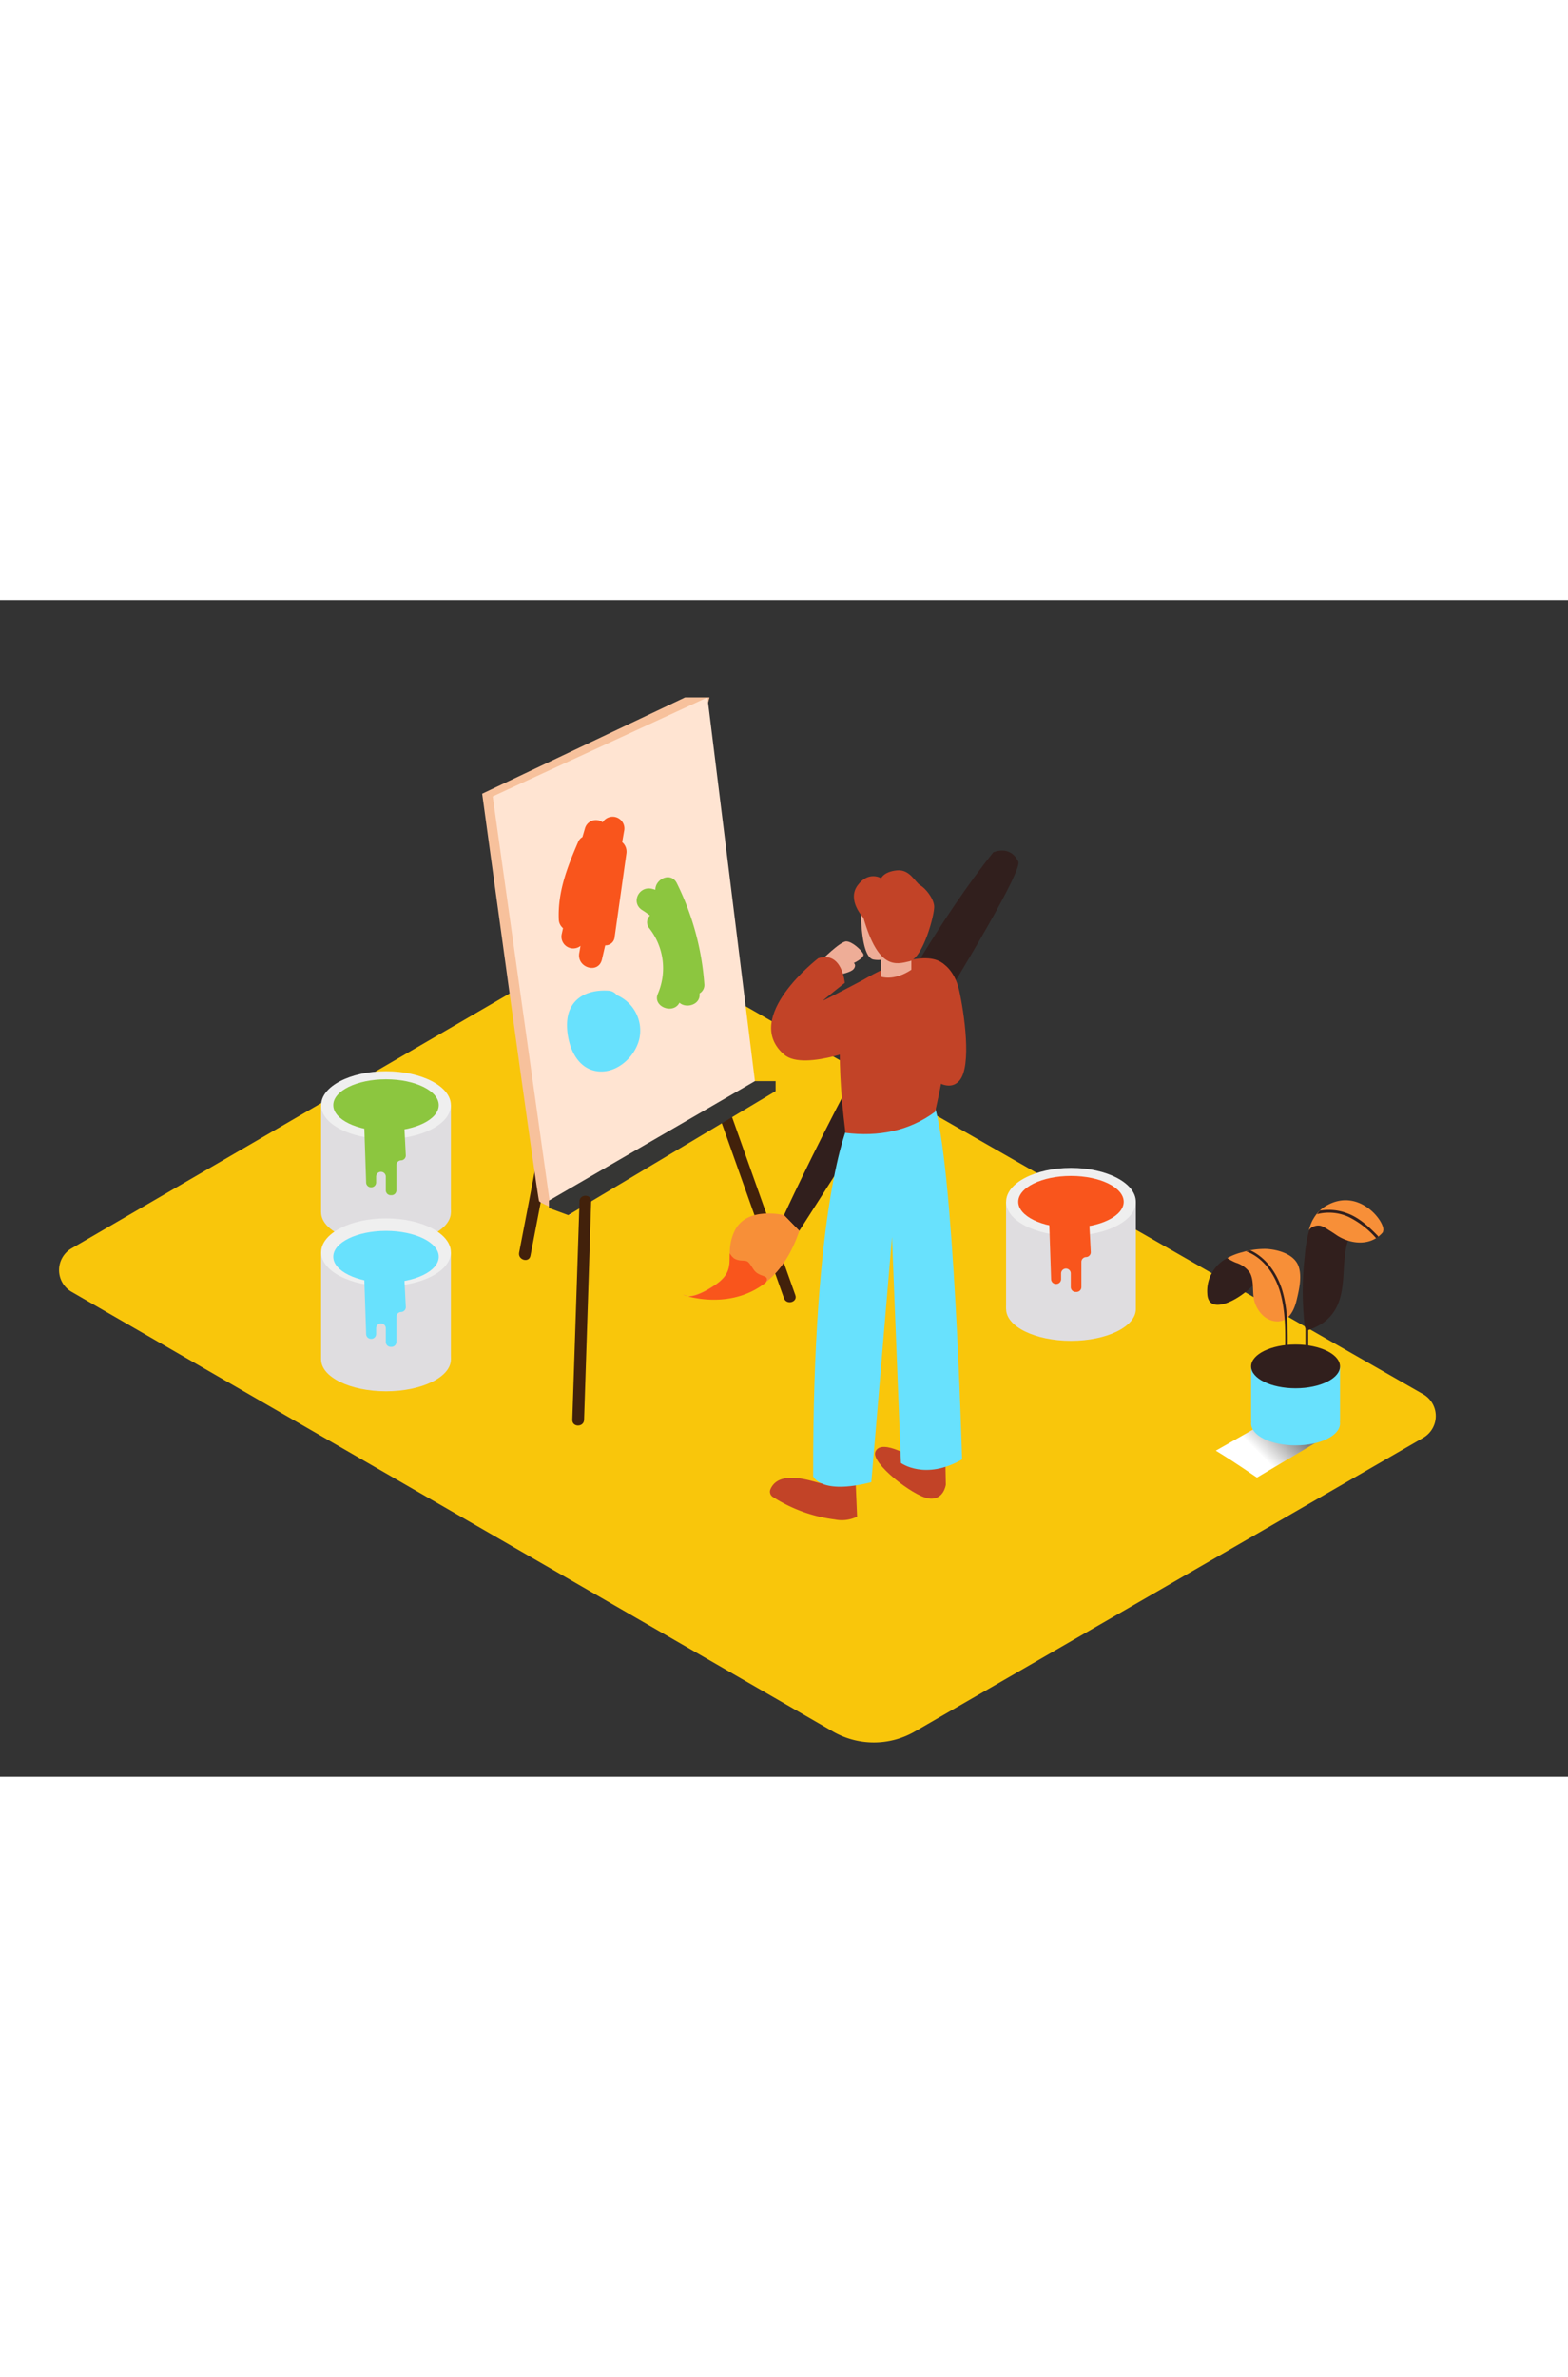 <svg xmlns="http://www.w3.org/2000/svg" xmlns:xlink="http://www.w3.org/1999/xlink" viewBox="0 0 400 300" data-imageid="creative-process-isometric" imageName="Creative Process" class="illustrations_image" style="width: 198px;"><rect x="0" y="0" width="400" height="300" fill="#333333" stroke="none"/><defs><linearGradient id="linear-gradient" x1="328.61" y1="210.49" x2="321.4" y2="217.7" gradientUnits="userSpaceOnUse"><stop offset="0" stop-color="gray" style="--darkreader-inline-stopcolor: #60686c;" data-darkreader-inline-stopcolor=""/><stop offset="1" stop-color="#fff" style="--darkreader-inline-stopcolor: #181a1b;" data-darkreader-inline-stopcolor=""/></linearGradient></defs><title>A_</title><g style="isolation:isolate"><g id="Layer_2" data-name="Layer 2"><path d="M18.25,165.28,153.86,86.41a6.41,6.41,0,0,1,6.41,0L363.05,202.46a6.41,6.41,0,0,1,0,11.12L233.39,288.45a20.93,20.93,0,0,1-20.93,0L18.27,176.37A6.41,6.41,0,0,1,18.25,165.28Z" fill="#f9c60b" style="--darkreader-inline-fill: #937404;" data-darkreader-inline-fill=""/><path d="M152.74,60.53,135,153l-2.57,13.36c-.36,1.89,2.53,2.69,2.89.8l17.78-92.52,2.57-13.36c.36-1.89-2.53-2.69-2.89-.8Z" fill="#42210b" style="--darkreader-inline-fill: #351a09;" data-darkreader-inline-fill=""/><path d="M181,24.8h-6.23L123,49.35s14.11,103.3,14.53,103.91,7.95,3.54,7.95,3.54" fill="#f7c19c" style="--darkreader-inline-fill: #6b3009;" data-darkreader-inline-fill=""/><polyline points="81.91 156.1 81.91 128.75 115.02 128.75 115.02 156.1" fill="#dfdde0" style="--darkreader-inline-fill: #d3d0ca;" data-darkreader-inline-fill=""/><ellipse cx="98.47" cy="156.1" rx="16.55" ry="8.11" fill="#dfdde0" style="--darkreader-inline-fill: #d3d0ca;" data-darkreader-inline-fill=""/><ellipse cx="98.47" cy="128.75" rx="16.55" ry="8.64" fill="#efefef" style="--darkreader-inline-fill: #dedbd7;" data-darkreader-inline-fill=""/><ellipse cx="98.47" cy="128.75" rx="13.45" ry="6.59" fill="#8cc63f" style="--darkreader-inline-fill: #97cb51;" data-darkreader-inline-fill=""/><path d="M92.89,133.2l.51,15.26a1.24,1.24,0,0,0,1.24,1.24h.07a1.24,1.24,0,0,0,1.24-1.24V147a1.24,1.24,0,0,1,1.2-1.24h0A1.24,1.24,0,0,1,98.42,147v3.48a1.24,1.24,0,0,0,1.24,1.24h.22a1.24,1.24,0,0,0,1.24-1.24v-6.41a1.24,1.24,0,0,1,1.2-1.24h0a1.24,1.24,0,0,0,1.2-1.24l-.38-7.49A36.43,36.43,0,0,1,92.89,133.2Z" fill="#8cc63f" style="--darkreader-inline-fill: #97cb51;" data-darkreader-inline-fill=""/><polyline points="256.65 180.74 256.65 153.4 289.76 153.4 289.76 180.74" fill="#dfdde0" style="--darkreader-inline-fill: #d3d0ca;" data-darkreader-inline-fill=""/><ellipse cx="273.21" cy="180.74" rx="16.55" ry="8.11" fill="#dfdde0" style="--darkreader-inline-fill: #d3d0ca;" data-darkreader-inline-fill=""/><ellipse cx="273.21" cy="153.4" rx="16.55" ry="8.64" fill="#efefef" style="--darkreader-inline-fill: #dedbd7;" data-darkreader-inline-fill=""/><ellipse cx="273.21" cy="153.4" rx="13.45" ry="6.59" fill="#f9551c" style="--darkreader-inline-fill: #f9632e;" data-darkreader-inline-fill=""/><path d="M267.63,157.85l.51,15.26a1.24,1.24,0,0,0,1.24,1.24h.07a1.24,1.24,0,0,0,1.24-1.24v-1.44a1.24,1.24,0,0,1,1.2-1.24h0a1.24,1.24,0,0,1,1.27,1.24v3.48a1.24,1.24,0,0,0,1.24,1.24h.22a1.24,1.24,0,0,0,1.24-1.24v-6.41a1.24,1.24,0,0,1,1.2-1.24h0a1.24,1.24,0,0,0,1.2-1.24l-.38-7.49A36.43,36.43,0,0,1,267.63,157.85Z" fill="#f9551c" style="--darkreader-inline-fill: #f9632e;" data-darkreader-inline-fill=""/><polyline points="81.91 193.61 81.91 166.27 115.02 166.27 115.02 193.61" fill="#dfdde0" style="--darkreader-inline-fill: #d3d0ca;" data-darkreader-inline-fill=""/><ellipse cx="98.47" cy="193.61" rx="16.55" ry="8.11" fill="#dfdde0" style="--darkreader-inline-fill: #d3d0ca;" data-darkreader-inline-fill=""/><ellipse cx="98.47" cy="166.27" rx="16.55" ry="8.64" fill="#efefef" style="--darkreader-inline-fill: #dedbd7;" data-darkreader-inline-fill=""/><ellipse cx="98.47" cy="167.41" rx="13.45" ry="6.59" fill="#68e1fd" class="target-color" style="--darkreader-inline-fill: #63e0fd;" data-darkreader-inline-fill=""/><path d="M92.89,171.85l.51,15.26a1.24,1.24,0,0,0,1.24,1.24h.07a1.24,1.24,0,0,0,1.24-1.24v-1.44a1.24,1.24,0,0,1,1.2-1.24h0a1.24,1.24,0,0,1,1.27,1.24v3.48a1.24,1.24,0,0,0,1.24,1.24h.22a1.24,1.24,0,0,0,1.24-1.24v-6.41a1.24,1.24,0,0,1,1.2-1.24h0a1.24,1.24,0,0,0,1.2-1.24l-.38-7.49A36.43,36.43,0,0,1,92.89,171.85Z" fill="#68e1fd" class="target-color" style="--darkreader-inline-fill: #63e0fd;" data-darkreader-inline-fill=""/><path d="M325.7,208c-4.78,2.79-8.2,4.66-15.55,8.86,5.57,3.38,9.88,6.49,10.5,6.86l16.86-10C336.23,213,331.65,210.93,325.7,208Z" fill="url(#linear-gradient)" style="mix-blend-mode:multiply"/><polyline points="319.16 195.37 319.16 209.39 341.84 209.39 341.84 195.37" fill="#68e1fd" class="target-color" style="--darkreader-inline-fill: #63e0fd;" data-darkreader-inline-fill=""/><ellipse cx="330.5" cy="195.37" rx="11.34" ry="5.58" fill="#311f1d" style="--darkreader-inline-fill: #cfcbc5;" data-darkreader-inline-fill=""/><ellipse cx="330.5" cy="209.93" rx="11.34" ry="5.58" fill="#68e1fd" class="target-color" style="--darkreader-inline-fill: #63e0fd;" data-darkreader-inline-fill=""/><path d="M343.2,162.78c-2.39-1-5.71-4.24-8.6-4.14a33.89,33.89,0,0,0-1.75,8.6,78.07,78.07,0,0,0-.33,14.36q.1,1.6.26,3.19a2.54,2.54,0,0,0,.25.9q0,5.55,0,11.1a.35.35,0,0,0,.7,0q0-5.34,0-10.67a15.73,15.73,0,0,0,3.25-1.5,11,11,0,0,0,4.57-5.74c1.83-5.1.67-10.78,2.41-15.83C343.7,163,343.45,162.88,343.2,162.78Z" fill="#311f1d" style="--darkreader-inline-fill: #cfcbc5;" data-darkreader-inline-fill=""/><path d="M338.29,154.43a8.89,8.89,0,0,0-3.24,3.31,5.56,5.56,0,0,0-.51,1l-.1.21h0a14.82,14.82,0,0,0-.55,1.76,2.19,2.19,0,0,1,1.21-1,3,3,0,0,1,1.89-.17,7.93,7.93,0,0,1,1.74.92c.81.49,1.59,1,2.39,1.55,3.76,2.39,8.76,2.63,11.66-.85,0-.14.07-.28.1-.42C353.31,158.4,346.6,149.6,338.29,154.43Z" fill="#f78f38" style="--darkreader-inline-fill: #f79543;" data-darkreader-inline-fill=""/><path d="M351.12,162.68l.47-.31a.32.32,0,0,0-.1-.27c-2.27-2.33-4.71-4.62-7.81-5.77a13.39,13.39,0,0,0-7-.68c-.25.29-.48.6-.71.91a12.12,12.12,0,0,1,8,.67,22.45,22.45,0,0,1,7,5.37A.34.34,0,0,0,351.12,162.68Z" fill="#311f1d" style="--darkreader-inline-fill: #cfcbc5;" data-darkreader-inline-fill=""/><path d="M313.05,167.76a9.47,9.47,0,0,0-5.07,9.08c.27,6.69,11.29.16,14.22-5.49s3.39,2.41,3.39,2.41" fill="#311f1d" style="--darkreader-inline-fill: #cfcbc5;" data-darkreader-inline-fill=""/><path d="M323,165.42a20,20,0,0,0-6.12.85,14.84,14.84,0,0,0-3.8,1.49,12.28,12.28,0,0,0,2.2,1.17,6.7,6.7,0,0,1,3.56,2.55,5.08,5.08,0,0,1,.42,1c.67,2.2.09,4.87,1,7.08s2.75,4.17,5.35,4.33c3.11.19,4.53-2.79,5.15-5.38s1.45-6.11.47-8.76C330.07,166.68,325.91,165.56,323,165.42Z" fill="#f78f38" style="--darkreader-inline-fill: #f79543;" data-darkreader-inline-fill=""/><path d="M327.07,175.86c-1.3-4.23-4.07-8.21-8.11-10.08h-.15l-.19.06-.73.19c4.71,1.75,7.67,6.39,8.88,11.14,1.54,6.07,1,12.65,1,18.86a.33.33,0,0,0,.65,0C328.43,189.4,329,182.29,327.07,175.86Z" fill="#311f1d" style="--darkreader-inline-fill: #cfcbc5;" data-darkreader-inline-fill=""/><path d="M179.51,120.35,200,178c.64,1.81,3.54,1,2.89-.8L182.4,119.56c-.64-1.81-3.54-1-2.89.8Z" fill="#42210b" style="--darkreader-inline-fill: #d0ccc5;" data-darkreader-inline-fill=""/><polygon points="125.69 50.04 140.46 154.98 192.78 124.2 180.47 24.8 125.69 50.04" fill="#ffe4d2" style="--darkreader-inline-fill: #4e1f00;" data-darkreader-inline-fill=""/><polygon points="140.03 154.98 144.95 156.8 197.86 125.18 197.86 122.63 192.58 122.63 140.03 153.1 140.03 154.98" fill="#363634" style="--darkreader-inline-fill: #c7c2ba;" data-darkreader-inline-fill=""/><path d="M147.84,153.26,146,209c-.06,1.93,2.94,1.93,3,0l1.81-55.7c.06-1.93-2.94-1.93-3,0Z" fill="#42210b" style="--darkreader-inline-fill: #d0ccc5;" data-darkreader-inline-fill=""/><path d="M158.72,61.7l.49-2.81a3,3,0,0,0-5.47-2.26,2.9,2.9,0,0,0-4.52,1.59l-.64,2.18a2.59,2.59,0,0,0-1.11,1.29c-2.76,6.37-5.22,12.69-4.92,19.74a3,3,0,0,0,1.08,2.2l-.33,1.52a3,3,0,0,0,4.79,3L147.77,90c-.65,3.74,4.91,5.41,5.79,1.6l.83-3.59a2.31,2.31,0,0,0,2.41-2.16l3-21.25A3.19,3.19,0,0,0,158.72,61.7Z" fill="#f9551c" style="--darkreader-inline-fill: #f9632e;" data-darkreader-inline-fill=""/><path d="M179.67,97.81a68.88,68.88,0,0,0-7-25.63c-1.49-3-5.5-1.13-5.49,1.67a8.93,8.93,0,0,0-1-.28c-3.27-.66-5.3,3.63-2.31,5.48a20.45,20.45,0,0,1,1.94,1.36,2.37,2.37,0,0,0-.16,3.26,16.52,16.52,0,0,1,2.14,16.77c-1.29,3.19,3.84,5.2,5.48,2.31l.06-.12c1.67,1.55,5.33.57,5.14-2.2v-.17A2.48,2.48,0,0,0,179.67,97.81Z" fill="#8cc63f" style="--darkreader-inline-fill: #97cb51;" data-darkreader-inline-fill=""/><path d="M157.37,100.71a2.92,2.92,0,0,0-2.21-1.14c-5.73-.35-10.41,2.29-10.51,8.52-.07,4.48,1.8,10.41,6.6,11.79,5.31,1.53,10.66-3,11.84-8A9.83,9.83,0,0,0,157.37,100.71Z" fill="#68e1fd" class="target-color" style="--darkreader-inline-fill: #63e0fd;" data-darkreader-inline-fill=""/><path d="M253.38,64.3s4.27-2,6.38,2.34-55.87,94.18-55.87,94.18l-3.89-4S227.61,96.51,253.38,64.3Z" fill="#311f1d" style="--darkreader-inline-fill: #271917;" data-darkreader-inline-fill=""/><path d="M214.22,95.45s2.9-.51,3.6-1.46,0-1.48,0-1.48,2.85-1.35,2.42-2.29S217.41,87,215.87,87,209.35,92,209.35,92" fill="#eead97" style="--darkreader-inline-fill: #eca38a;" data-darkreader-inline-fill=""/><path d="M210.65,224.17a1.1,1.1,0,0,1-1.12,1c-1,.08-10.62-4.05-13,1.55a1.59,1.59,0,0,0,.63,1.94,38,38,0,0,0,15.8,5.74,8.89,8.89,0,0,0,5.69-.72l-.45-10.56Z" fill="#c24327" style="--darkreader-inline-fill: #db664d;" data-darkreader-inline-fill=""/><path d="M233.86,219.28s-9-5.86-10.55-2.14c-1.21,2.87,9.53,11.22,13.48,11.88s4.49-3.49,4.49-3.49l-.13-6.81" fill="#c24327" style="--darkreader-inline-fill: #db664d;" data-darkreader-inline-fill=""/><path d="M216.28,134s-9,19.38-8.84,89.38c0,0,1.83,4.84,14.83,1.51l5.28-62.51L229.83,220s6.11,4.53,15.6-.91c0,0-2.13-77.17-7.32-91" fill="#68e1fd" class="target-color" style="--darkreader-inline-fill: #02738d;" data-darkreader-inline-fill=""/><path d="M238.54,130.45c2.25-9.53,6.89-34.14,1.92-37.89-4.33-3.27-14.42.28-22.13,5.49-6.32,4.27-3.74,29.14-2.65,37.77C224.06,136.85,231.86,135.39,238.54,130.45Z" fill="#c24327" style="--darkreader-inline-fill: #db664d;" data-darkreader-inline-fill=""/><path d="M240.3,92.51s3.16,1.56,4.39,7,3.3,19.28.05,23-8.82-2-9.23-2.39" fill="#c24327" style="--darkreader-inline-fill: #db664d;" data-darkreader-inline-fill=""/><path d="M222,95.88S210.34,102,210,102.09s5.51-4.51,5.51-4.51-.67-8.21-6.77-6.28c0,0-19.65,15.09-8.71,24.56,5.23,4.52,22-2.67,22-2.67" fill="#c24327" style="--darkreader-inline-fill: #db664d;" data-darkreader-inline-fill=""/><path d="M219.63,78.65s-.22,12.65,3.31,13a6.5,6.5,0,0,0,6.91-3.6" fill="#eead97" style="--darkreader-inline-fill: #eca38a;" data-darkreader-inline-fill=""/><path d="M224.74,90v6s3.23,1.24,7.75-1.77V89.38" fill="#eead97" style="--darkreader-inline-fill: #eca38a;" data-darkreader-inline-fill=""/><path d="M220.27,81s-4.3-4.47-1.49-8.28,6-1.82,6-1.82.66-1.66,4-2,4.63,3,6,3.81S238.14,76,238.31,78,235.49,91.25,232,92.08,224.07,94.23,220.27,81Z" fill="#c24327" style="--darkreader-inline-fill: #db664d;" data-darkreader-inline-fill=""/><path d="M200,156.8s-9.53-2.35-12.58,4,1.28,9.59-5.13,13.84-8,2.42-8,2.42,21.54,7.84,29.62-16.26" fill="#f78f38" style="--darkreader-inline-fill: #f79543;" data-darkreader-inline-fill=""/><path d="M195.35,174c.86-1.57-.35-1.47-1.63-2.09s-1.48-1.32-2.26-2.43-1-1-2.31-1.1a3.87,3.87,0,0,1-1.89-.55,4.31,4.31,0,0,1-1.1-1.31c-.08,3.08.34,5.43-3.87,8.22-3.5,2.32-5.56,2.82-6.72,2.81C178.87,178.39,187.84,179.91,195.35,174Z" fill="#f9551c" style="--darkreader-inline-fill: #f9632e;" data-darkreader-inline-fill=""/></g></g></svg>
